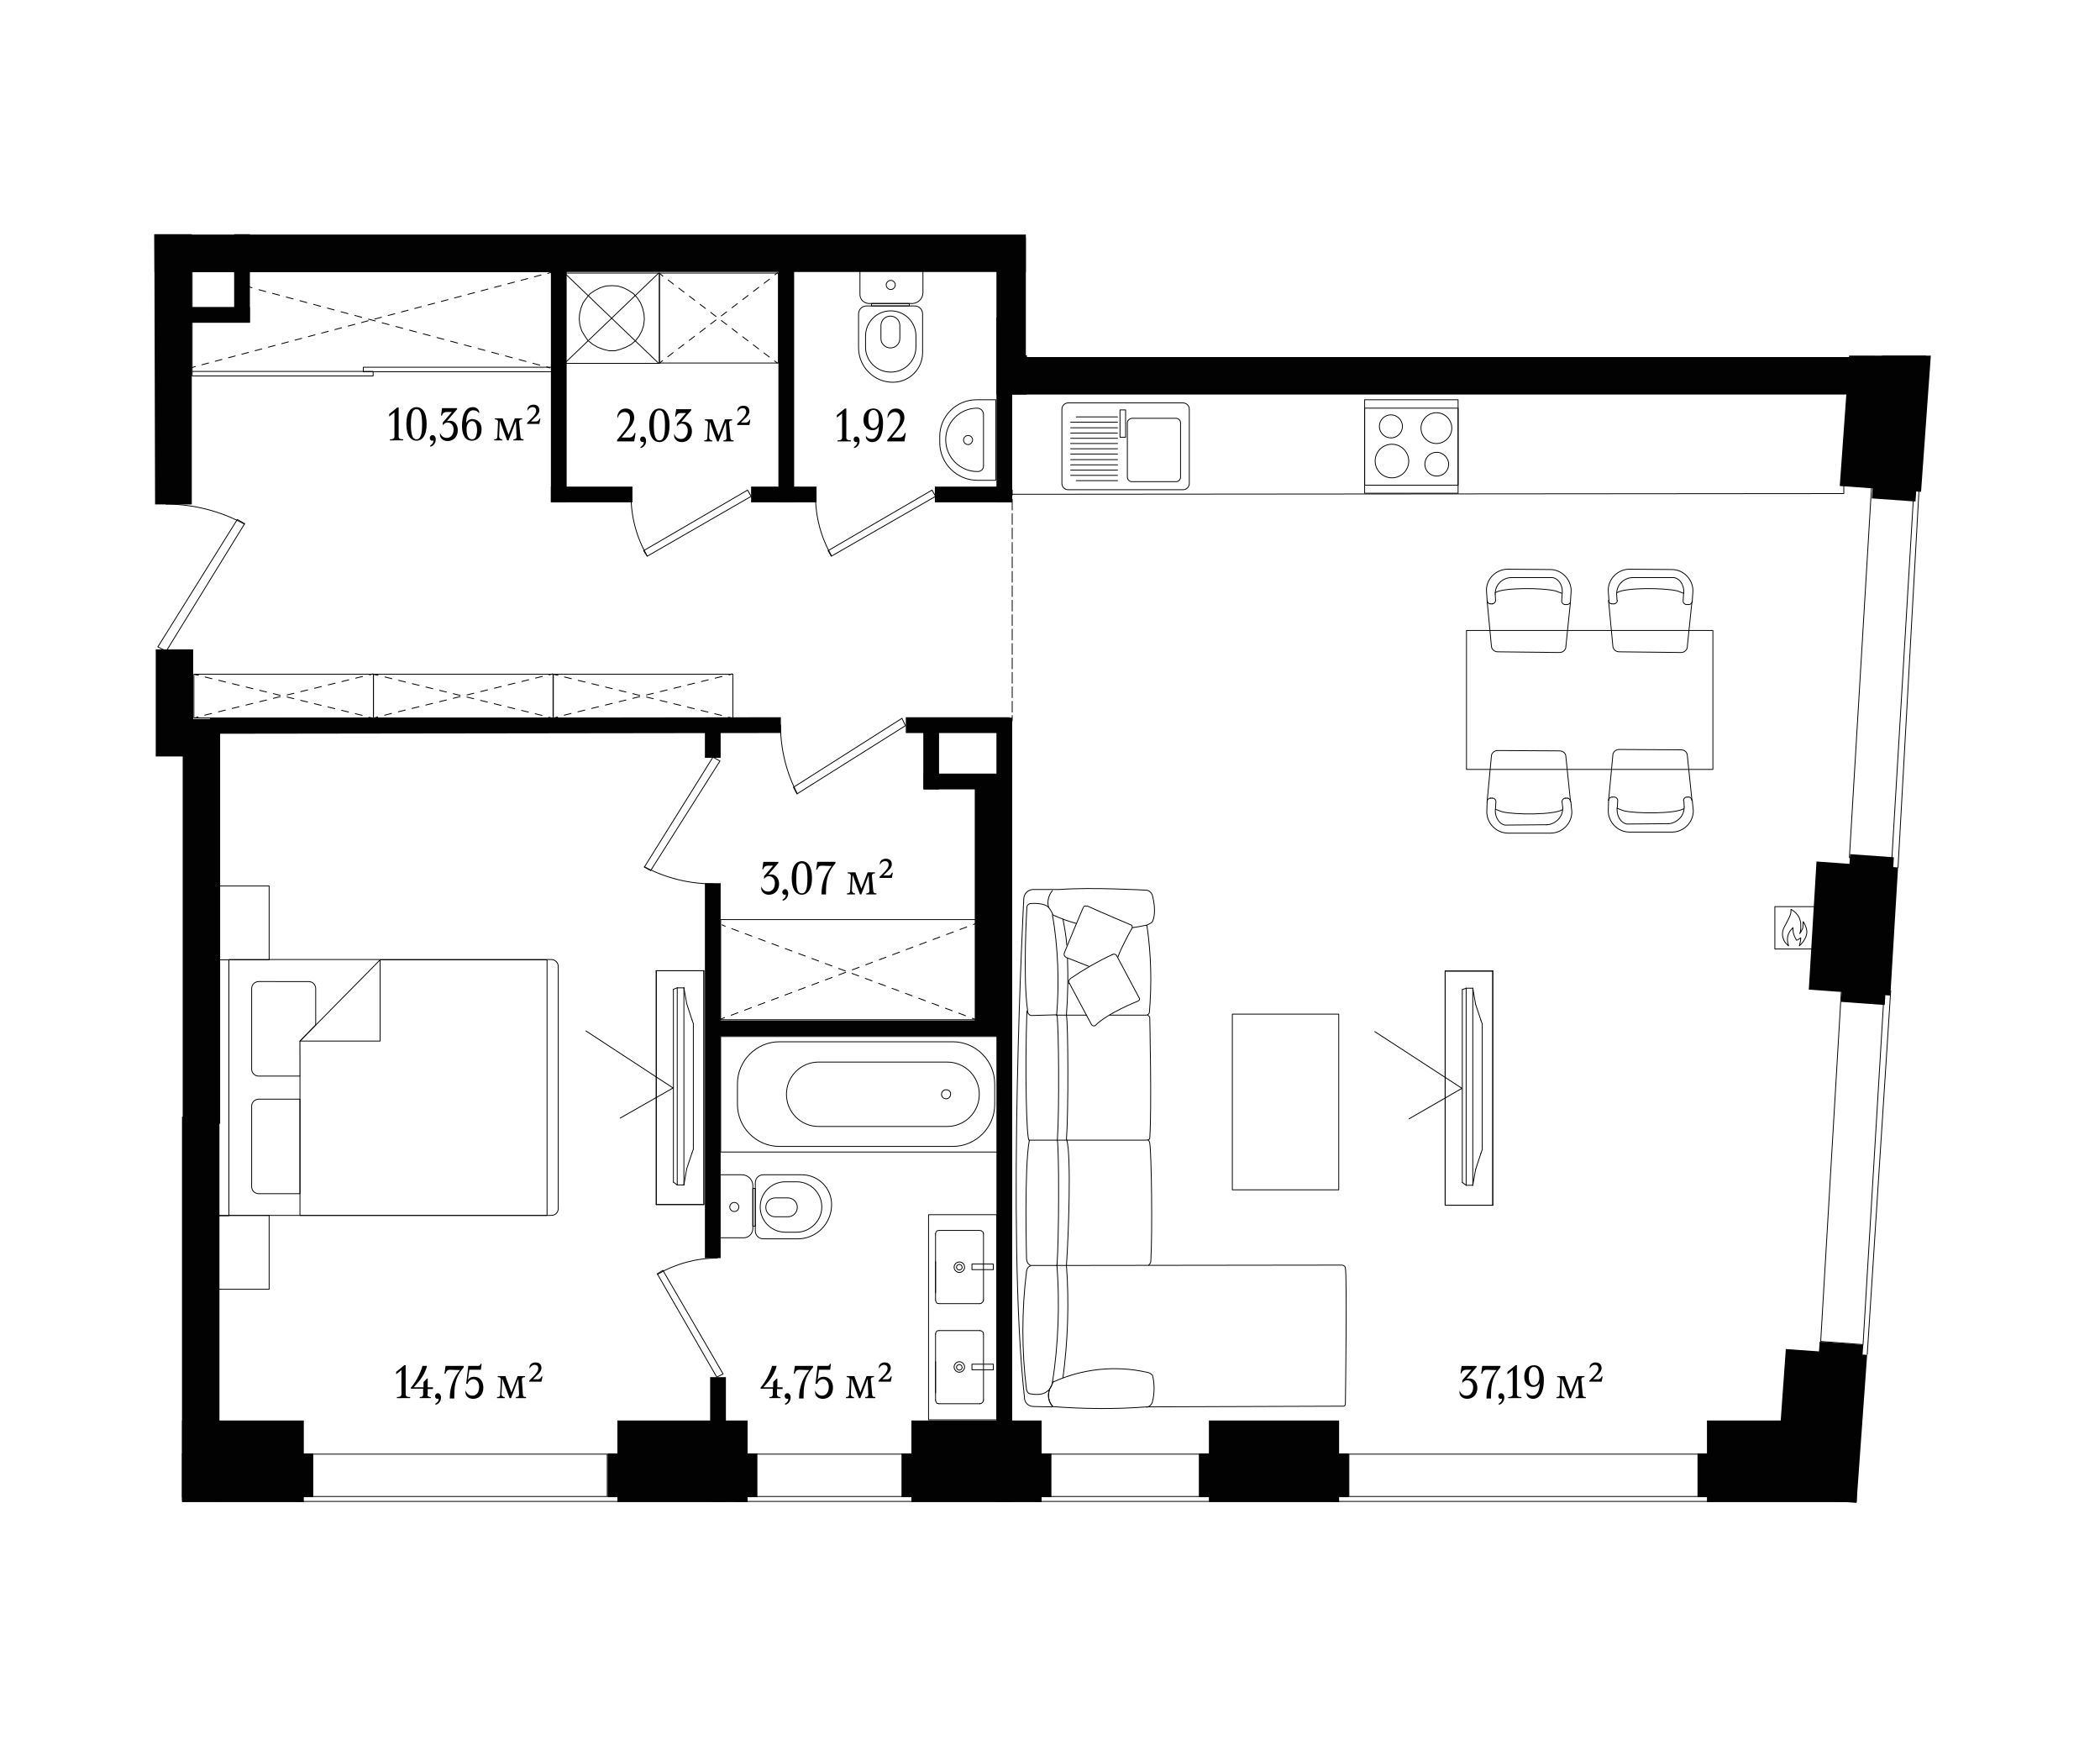 <?xml version="1.0" encoding="utf-8"?>
<!-- Generator: Adobe Illustrator 24.0.3, SVG Export Plug-In . SVG Version: 6.00 Build 0)  -->
<svg version="1.1" id="Layer_1" xmlns="http://www.w3.org/2000/svg" xmlns:xlink="http://www.w3.org/1999/xlink" x="0px" y="0px"
	 viewBox="0 0 600 500" style="enable-background:new 0 0 600 500;" xml:space="preserve">
<style type="text/css">
	.st0{clip-path:url(#SVGID_2_);}
	.st1{fill:#020203;}
	.st2{fill:none;stroke:#020203;stroke-width:0.24;stroke-linecap:round;stroke-linejoin:round;stroke-miterlimit:10;}
	.st3{fill:none;stroke:#020203;stroke-width:0.75;stroke-linecap:round;stroke-miterlimit:10;}
	.st4{fill:none;stroke:#020203;stroke-width:0.24;stroke-linecap:round;stroke-linejoin:round;}
	.st5{fill:none;stroke:#020203;stroke-width:0.24;stroke-linecap:round;stroke-linejoin:round;stroke-dasharray:3.093,1.031;}
	.st6{fill:none;stroke:#020203;stroke-width:0.25;stroke-linecap:round;stroke-miterlimit:10;}
	.st7{fill:none;stroke:#020203;stroke-width:0.25;stroke-linecap:round;stroke-miterlimit:10;stroke-dasharray:2.026,2.026;}
	.st8{fill:none;stroke:#020203;stroke-width:0.25;stroke-linecap:round;stroke-miterlimit:10;stroke-dasharray:1.965,1.965;}
	.st9{fill:none;stroke:#000000;stroke-width:0.24;stroke-linecap:round;stroke-linejoin:round;stroke-miterlimit:10;}
	.st10{fill:none;stroke:#020203;stroke-width:0.25;stroke-linecap:round;stroke-miterlimit:10;stroke-dasharray:2.035,2.035;}
	.st11{fill:none;stroke:#020203;stroke-width:0.25;stroke-linecap:round;stroke-miterlimit:10;stroke-dasharray:2.053,2.053;}
	.st12{fill:none;stroke:#020203;stroke-width:0.25;stroke-linecap:round;stroke-miterlimit:10;stroke-dasharray:2.018,2.018;}
	.st13{fill:none;stroke:#020203;stroke-width:0.25;stroke-linecap:round;stroke-miterlimit:10;stroke-dasharray:2.008,2.008;}
	.st14{fill:none;stroke:#020203;stroke-width:0.25;stroke-linecap:round;stroke-miterlimit:10;stroke-dasharray:1.923,1.923;}
	.st15{fill:none;stroke:#020203;stroke-width:0.25;stroke-linecap:round;stroke-miterlimit:10;stroke-dasharray:1.911,1.911;}
</style>
<g>
	<g>
		<defs>
			<polygon id="SVGID_1_" points="44.1,66.9 293.1,66.9 293.1,101.5 555.9,101.6 536.9,433.1 52,433.1 52,216.1 44.5,216.1 			"/>
		</defs>
		<clipPath id="SVGID_2_">
			<use xlink:href="#SVGID_1_"  style="overflow:visible;"/>
		</clipPath>
		<g class="st0">
			<g>
				<g>
					<rect x="44.1" y="46.9" class="st1" width="10.7" height="97.2"/>
					<rect x="44.1" y="67" class="st1" width="249" height="10.7"/>
					<rect x="157.4" y="68" class="st1" width="4.5" height="75.5"/>
					<rect x="222.4" y="68" class="st1" width="4.5" height="75.5"/>
					<rect x="157.4" y="139" class="st1" width="23.3" height="4.5"/>
					<rect x="214.6" y="139" class="st1" width="18.7" height="4.5"/>
					<rect x="267.1" y="139" class="st1" width="22.1" height="4.5"/>
					<rect x="286.2" y="102" class="st1" width="251.3" height="10.7"/>
					<rect x="284.7" y="67.9" class="st1" width="8.7" height="44.8"/>
					<rect x="284.7" y="90.7" class="st1" width="4.5" height="52.8"/>
					<rect x="66.9" y="39.3" class="st1" width="4.5" height="52.8"/>
					<rect x="44.1" y="87.7" class="st1" width="27.3" height="4.5"/>
					
						<rect x="60" y="205" transform="matrix(1 -1.334296e-03 1.334296e-03 1 -0.277 0.189)" class="st1" width="163.1" height="4.5"/>
					<rect x="44.5" y="185.5" class="st1" width="10.7" height="30.6"/>
					<rect x="278.5" y="221.6" class="st1" width="10.7" height="74.3"/>
					<rect x="201.4" y="252.3" class="st1" width="4.5" height="107.1"/>
					<rect x="201.4" y="205" class="st1" width="4.5" height="11.5"/>
					<rect x="263.9" y="221" class="st1" width="24.3" height="4.5"/>
					<rect x="258.8" y="204.9" class="st1" width="29.6" height="4.5"/>
					<rect x="263.8" y="206.5" class="st1" width="4.5" height="19"/>
					<rect x="284.7" y="205" class="st1" width="4.5" height="19"/>
					<rect x="203.1" y="291.5" class="st1" width="85.3" height="4.5"/>
					<rect x="284.7" y="291.5" class="st1" width="4.5" height="137.5"/>
					<rect x="52.2" y="205.4" class="st1" width="10.7" height="115.6"/>
					<rect x="8.8" y="405.8" class="st1" width="78" height="23.3"/>
					<rect x="6" y="415.2" class="st1" width="83.5" height="12.5"/>
					<rect x="176.4" y="405.8" class="st1" width="37.2" height="23.3"/>
					<rect x="173.6" y="415.2" class="st1" width="42.8" height="12.5"/>
					<rect x="202.9" y="393.4" class="st1" width="4.5" height="35.5"/>
					<g>
						<rect x="260.4" y="405.8" class="st1" width="37.2" height="23.3"/>
						<rect x="257.6" y="415.2" class="st1" width="42.8" height="12.5"/>
					</g>
					<g>
						<rect x="345.4" y="405.8" class="st1" width="37.2" height="23.3"/>
						<rect x="342.6" y="415.2" class="st1" width="42.8" height="12.5"/>
					</g>
					<g>
						<polygon class="st1" points="516.8,282.7 519,246.1 542.3,247.8 540.1,284.4 						"/>
						<polygon class="st1" points="526,286.2 528.6,244 541.1,244.9 538.5,287.1 						"/>
					</g>
					<g>
						
							<rect x="513.8" y="102.6" transform="matrix(7.150088e-02 -0.997 0.997 7.150088e-02 386.616 643.754)" class="st1" width="50.6" height="23.3"/>
						
							<rect x="515" y="108.4" transform="matrix(7.150088e-02 -0.997 0.997 7.150088e-02 389.922 648.08)" class="st1" width="56.2" height="12.5"/>
					</g>
					<rect x="487.7" y="405.8" class="st1" width="42.8" height="23.3"/>
					<rect x="485" y="415.2" class="st1" width="42.8" height="12.5"/>
					
						<rect x="499.3" y="395.4" transform="matrix(7.150070e-02 -0.997 0.997 7.150070e-02 77.293 897.183)" class="st1" width="42.4" height="23.3"/>
					
						<rect x="503.3" y="398.6" transform="matrix(7.150070e-02 -0.997 0.997 7.150070e-02 83.451 899.249)" class="st1" width="42.8" height="12.5"/>
					<rect x="48" y="319" class="st1" width="14.7" height="109.7"/>
					<g>
						<path class="st2" d="M515.2,263.3c0.1,0.1,0.1,0.2,0.2,0.3c0.4,0.7,0.7,1.4,0.8,2.1c0.1,0.6,0,1.2-0.2,1.8
							c-0.4,1-1,1.9-1.8,2.6c0,0,0,0-0.1,0.1c0.2-0.8,0.4-1.5,0.4-2.3c-0.4,0.3-0.8,0.6-1.2,0.7c-0.7-1.1-1.1-2.3-1-3.6
							c-0.1,0.1-0.2,0.2-0.3,0.3c-0.6,0.6-1,1.3-1.2,2.1c-0.2,0.9-0.1,1.8,0.2,2.7v0.1c-0.1-0.1-0.2-0.1-0.2-0.2
							c-0.6-0.5-1.1-1.1-1.3-1.9c-0.3-0.9-0.3-1.7,0-2.6c0.2-0.6,0.6-1.2,0.9-1.8c0.3-0.6,0.6-1.2,0.9-1.8c0.2-0.5,0.4-1,0.4-1.5
							c0-0.2,0-0.4,0-0.6h0.1c1,0.6,1.8,1.4,2.3,2.4c0.2,0.5,0.3,1,0.4,1.5c0,0.5,0,1,0,1.5s-0.1,1.1-0.3,1.5
							c0.2-0.2,0.7-1.1,0.9-1.6C515.1,264.6,515.2,264,515.2,263.3L515.2,263.3z"/>
					</g>
					<rect x="507.1" y="259" class="st2" width="12.3" height="12.1"/>
					<rect x="87.5" y="415.4" class="st2" width="86" height="12.1"/>
					<line class="st2" x1="176.4" y1="428.9" x2="85.2" y2="428.9"/>
					<rect x="213.1" y="415.4" class="st2" width="44.7" height="12.1"/>
					<line class="st2" x1="260.3" y1="428.9" x2="210.4" y2="428.9"/>
					<rect x="298.7" y="415.4" class="st2" width="44" height="12.1"/>
					<line class="st2" x1="345.4" y1="428.9" x2="295.9" y2="428.9"/>
					<rect x="385.4" y="415.4" class="st2" width="100.5" height="12.1"/>
					<line class="st2" x1="487.9" y1="428.9" x2="381.9" y2="428.9"/>
					<polygon class="st2" points="538.3,283.9 532.3,384.1 520.2,383.2 526.1,283 					"/>
					<line class="st2" x1="540.2" y1="283" x2="533.5" y2="386.9"/>
					<polygon class="st2" points="547.1,135.4 540.5,245.9 528.4,245 535,134.5 					"/>
					<line class="st2" x1="548.7" y1="132.6" x2="542.3" y2="247.8"/>
					<path class="st2" d="M43.8,427.8"/>
					<path class="st3" d="M57.1,427.7"/>
					<g>
						<polyline class="st2" points="257.7,205.2 226.7,224.9 227.7,226.8 258.7,207.3 257.7,205.2 						"/>
						<path class="st2" d="M227.8,226.7c-3.1-5.9-4.8-12.7-4.8-19.6"/>
					</g>
					<g>
						<polyline class="st2" points="266.3,140 236.6,157.3 237.5,158.9 267.3,141.8 266.3,140 						"/>
						<path class="st2" d="M237.6,158.8c-3-5.2-4.6-11.1-4.6-17.2"/>
					</g>
					<g>
						<polyline class="st2" points="213.6,140 183.9,157.3 184.9,158.9 214.6,141.8 213.6,140 						"/>
						<path class="st2" d="M184.9,158.8c-3-5.2-4.6-11.1-4.6-17.2"/>
					</g>
					<g>
						<polyline class="st2" points="45.1,184.8 67.8,148.4 69.9,149.6 47.5,186 45.1,184.8 						"/>
						<path class="st2" d="M69.8,149.7C63,146,55.2,144,47.4,144"/>
					</g>
					<g>
						<polyline class="st2" points="206.6,392.5 189.4,362.9 187.8,363.9 204.8,393.4 206.6,392.5 						"/>
						<path class="st2" d="M187.9,364c5.2-3,11.1-4.6,17-4.6"/>
					</g>
					<g>
						<polyline class="st2" points="205.7,217.4 185.9,248.7 184.1,247.7 203.7,216.3 205.7,217.4 						"/>
						<path class="st2" d="M184.1,247.6c6,3.2,12.8,4.9,19.7,4.9"/>
					</g>
					<g>
						<g>
							<line class="st4" x1="289.2" y1="140" x2="289.2" y2="141.5"/>
							<line class="st5" x1="289.2" y1="142.6" x2="289.2" y2="203.9"/>
							<line class="st4" x1="289.2" y1="204.4" x2="289.2" y2="205.9"/>
						</g>
					</g>
					<g>
						<line class="st2" x1="161.3" y1="78" x2="188.2" y2="103.8"/>
						<line class="st2" x1="161.3" y1="103.8" x2="188.2" y2="78"/>
						<polygon class="st2" points="174.8,81.6 173.1,81.7 171.5,82.2 170.1,82.9 168.6,83.9 167.6,85.1 166.6,86.5 166,88 
							165.6,89.7 165.5,91.2 165.7,92.9 166.2,94.5 167.1,96 168,97.3 169.4,98.4 170.8,99.2 172.4,99.8 174,100.2 175.7,100.2 
							177.2,99.8 178.8,99.2 180.3,98.4 181.6,97.3 182.6,96 183.4,94.5 183.9,92.9 184.1,91.2 184,89.7 183.6,88 183,86.5 
							182.1,85.1 181,83.9 179.5,82.9 178.1,82.2 176.5,81.7 						"/>
						<rect x="161.3" y="78" class="st2" width="27.1" height="25.8"/>
					</g>
					<g>
						<rect x="103.8" y="104.9" class="st2" width="53.9" height="1.3"/>
						<rect x="54.9" y="106.1" class="st2" width="51.7" height="1.3"/>
						<polyline class="st2" points="54.9,106 54.9,77.6 157.7,77.6 157.7,106 						"/>
						<g>
							<g>
								<line class="st6" x1="157.1" y1="105.1" x2="156.2" y2="104.8"/>
								<line class="st7" x1="154.2" y1="104.3" x2="73" y2="82.5"/>
								<line class="st6" x1="72" y1="82.2" x2="71.1" y2="81.9"/>
							</g>
						</g>
						<g>
							<g>
								<line class="st6" x1="54.9" y1="105" x2="55.8" y2="104.7"/>
								<line class="st8" x1="57.7" y1="104.2" x2="155.6" y2="78.3"/>
								<line class="st6" x1="156.5" y1="78.1" x2="157.5" y2="77.8"/>
							</g>
						</g>
					</g>
					<g>
						<line class="st2" x1="198.1" y1="293.5" x2="198.1" y2="327.1"/>
						<line class="st2" x1="193.5" y1="338.5" x2="195.4" y2="338.5"/>
						<line class="st2" x1="193.5" y1="282.2" x2="193.5" y2="338.5"/>
						<line class="st2" x1="195.4" y1="282.2" x2="193.5" y2="282.2"/>
						<line class="st2" x1="195.4" y1="338.5" x2="195.4" y2="282.2"/>
						<line class="st2" x1="192.4" y1="282.6" x2="193.5" y2="282.2"/>
						<line class="st2" x1="192.4" y1="337.7" x2="192.4" y2="282.6"/>
						<line class="st2" x1="193.5" y1="338.5" x2="192.4" y2="337.7"/>
						<line class="st2" x1="196.2" y1="333.9" x2="195.4" y2="338.5"/>
						<line class="st2" x1="197.7" y1="329.4" x2="196.2" y2="333.9"/>
						<line class="st2" x1="198.1" y1="328.3" x2="197.7" y2="329.4"/>
						<line class="st2" x1="198.1" y1="327.1" x2="198.1" y2="328.3"/>
						<line class="st2" x1="198.1" y1="292.4" x2="198.1" y2="293.5"/>
						<line class="st2" x1="197.7" y1="291.3" x2="198.1" y2="292.4"/>
						<line class="st2" x1="196.2" y1="286.7" x2="197.7" y2="291.3"/>
						<line class="st2" x1="195.4" y1="282.2" x2="196.2" y2="286.7"/>
						<line class="st2" x1="187.5" y1="277.3" x2="201.1" y2="277.3"/>
						<line class="st2" x1="187.5" y1="344.1" x2="187.5" y2="277.3"/>
						<line class="st2" x1="201.1" y1="344.1" x2="187.5" y2="344.1"/>
						<line class="st2" x1="201.1" y1="277.3" x2="201.1" y2="344.1"/>
						<line class="st2" x1="187.5" y1="277.3" x2="187.5" y2="344.1"/>
						<line class="st2" x1="201.1" y1="277.3" x2="187.5" y2="277.3"/>
						<line class="st2" x1="201.1" y1="344.1" x2="201.1" y2="277.3"/>
						<line class="st2" x1="187.5" y1="344.1" x2="201.1" y2="344.1"/>
						<line class="st9" x1="192.3" y1="310.8" x2="167.4" y2="294.5"/>
						<line class="st9" x1="177.2" y1="319.4" x2="192.3" y2="310.8"/>
					</g>
					<g>
						<path class="st2" d="M157.5,347.2H65.4v-73.1h92.1c1.1,0,2,0.9,2,2v69.1C159.5,346.4,158.6,347.2,157.5,347.2z"/>
						<rect x="62.1" y="347.2" class="st2" width="14.8" height="21.1"/>
						<rect x="62.1" y="253.1" class="st2" width="14.8" height="21.1"/>
						<path class="st2" d="M85.7,297.4l4.5-4.6v-10.4c0-1.1-0.9-2-2-2H73.9c-1.1,0-2,0.9-2,2v23c0,1.1,0.9,2,2,2h11.8
							C85.7,307.4,85.7,297.4,85.7,297.4z"/>
						<path class="st2" d="M85.7,314H73.9c-1.1,0-2,0.9-2,2v23c0,1.1,0.9,2,2,2h11.8L85.7,314z"/>
						<polygon class="st2" points="156.3,347.2 85.7,347.2 85.7,297.4 108.6,274.2 156.3,274.2 						"/>
						<polyline class="st2" points="108.6,274.2 108.6,297.4 85.7,297.4 						"/>
						<rect x="62.1" y="274.2" class="st2" width="3.3" height="73.1"/>
					</g>
					<g>
						<rect x="205.9" y="262.7" class="st2" width="73.1" height="28.6"/>
						<g>
							<g>
								<line class="st6" x1="206.3" y1="264.2" x2="207.2" y2="264.6"/>
								<line class="st10" x1="209.1" y1="265.3" x2="276.8" y2="290.5"/>
								<line class="st6" x1="277.8" y1="290.9" x2="278.7" y2="291.2"/>
							</g>
						</g>
						<g>
							<g>
								<line class="st6" x1="279" y1="263.7" x2="278.1" y2="264.1"/>
								<line class="st11" x1="276.2" y1="264.8" x2="207.9" y2="290.4"/>
								<line class="st6" x1="207" y1="290.7" x2="206" y2="291.1"/>
							</g>
						</g>
					</g>
					<g>
						<g>
							<g>
								<rect x="419" y="180.1" class="st2" width="70.4" height="39.7"/>
							</g>
							<g>
								<g>
									<path class="st2" d="M431.8,165c-1.2,0-2.4,0.5-3.3,1.4s-1.3,2.1-1.3,3.3"/>
									<path class="st2" d="M446.1,186.5"/>
									<path class="st2" d="M424.7,168.6"/>
									<path class="st2" d="M424.9,171.5c0,0.5,0.4,1,0.9,1"/>
									<path class="st2" d="M425.3,172.5"/>
									<line class="st2" x1="427.2" y1="169.7" x2="427.3" y2="171.5"/>
									<line class="st2" x1="426.4" y1="172.5" x2="425.8" y2="172.5"/>
									<path class="st2" d="M426.3,172.5c0.3,0,0.5-0.1,0.7-0.3s0.3-0.4,0.3-0.7"/>
									<path class="st2" d="M449,168.8"/>
									<path class="st2" d="M447.7,172.7c0.5,0,1-0.4,1-0.9"/>
									<path class="st2" d="M448.2,172.7"/>
									<path class="st2" d="M424.9,171.7l1.2,12.7l0,0c0,1,0.8,1.8,1.8,1.8l17.7,0.2c1,0,1.8-0.8,1.8-1.7v-0.1l1.3-12.6"/>
									<path class="st2" d="M446.5,169.9"/>
									<path class="st2" d="M448.7,171.8l0.2-3c0-3.3-2.7-6.1-6-6.1l-12.1-0.1c-3.3,0-6.1,2.7-6.1,6l0.2,3"/>
									<line class="st2" x1="447.2" y1="172.7" x2="447.8" y2="172.7"/>
									<path class="st2" d="M447.2,172.7c-0.3,0-0.5-0.1-0.7-0.3s-0.3-0.4-0.3-0.7l0.1-1.8c0.4-2-0.6-4.5-2.7-4.9l0,0h-12"/>
									<path class="st2" d="M446.3,169.5c-0.7-0.2-1.2-0.5-1.9-0.7c-3.6-0.9-14.9-1-17.2,0.5"/>
								</g>
								<g>
									<path class="st2" d="M466.5,165c-1.2,0-2.4,0.5-3.3,1.4s-1.3,2.1-1.3,3.3"/>
									<path class="st2" d="M480.8,186.5"/>
									<path class="st2" d="M459.5,168.6"/>
									<path class="st2" d="M459.6,171.5c0,0.5,0.4,1,0.9,1"/>
									<path class="st2" d="M460.1,172.5"/>
									<line class="st2" x1="461.9" y1="169.7" x2="462" y2="171.5"/>
									<line class="st2" x1="461.1" y1="172.5" x2="460.5" y2="172.5"/>
									<path class="st2" d="M461.1,172.5c0.3,0,0.5-0.1,0.7-0.3s0.3-0.4,0.3-0.7"/>
									<path class="st2" d="M483.7,168.8"/>
									<path class="st2" d="M482.5,172.7c0.5,0,1-0.4,1-0.9"/>
									<path class="st2" d="M483,172.7"/>
									<path class="st2" d="M459.6,171.7l1.2,12.7l0,0c0,1,0.8,1.8,1.8,1.8l17.7,0.2c1,0,1.8-0.8,1.8-1.7v-0.1l1.3-12.6"/>
									<path class="st2" d="M481.2,169.9"/>
									<path class="st2" d="M483.5,171.8l0.2-3c0-3.3-2.7-6.1-6-6.1l-12.1-0.1c-3.3,0-6.1,2.7-6.1,6l0.2,3"/>
									<line class="st2" x1="481.9" y1="172.7" x2="482.5" y2="172.7"/>
									<path class="st2" d="M481.9,172.7c-0.3,0-0.5-0.1-0.7-0.3s-0.3-0.4-0.3-0.7l0.1-1.8c0.4-2-0.6-4.5-2.7-4.9l0,0h-12"/>
									<path class="st2" d="M481.1,169.5c-0.7-0.2-1.2-0.5-1.9-0.7c-3.6-0.9-14.9-1-17.2,0.5"/>
								</g>
							</g>
							<g>
								<g>
									<path class="st2" d="M476.6,235.3c1.2,0,2.4-0.6,3.3-1.5s1.3-2.1,1.3-3.3"/>
									<path class="st2" d="M462.1,213.9"/>
									<path class="st2" d="M483.6,231.6"/>
									<path class="st2" d="M483.4,228.7c0-0.5-0.4-1-0.9-1"/>
									<path class="st2" d="M483,227.7"/>
									<line class="st2" x1="481.2" y1="230.5" x2="481.1" y2="228.7"/>
									<line class="st2" x1="482" y1="227.7" x2="482.5" y2="227.7"/>
									<path class="st2" d="M482,227.7c-0.3,0-0.5,0.1-0.7,0.3s-0.3,0.4-0.3,0.7"/>
									<path class="st2" d="M459.4,231.6"/>
									<path class="st2" d="M460.6,227.7c-0.5,0-1,0.4-1,0.9"/>
									<path class="st2" d="M460.1,227.7"/>
									<path class="st2" d="M483.4,228.5l-1.3-12.6l0,0c0-1-0.8-1.7-1.8-1.7l-17.7-0.1c-1,0-1.8,0.8-1.8,1.7v0.1l-1.2,12.7"/>
									<path class="st2" d="M461.9,230.5"/>
									<path class="st2" d="M459.6,228.6l-0.1,3c0,3.3,2.7,6.1,6.1,6.1h12.1c3.3,0,6.1-2.7,6.1-6.1l-0.3-3"/>
									<line class="st2" x1="461.1" y1="227.7" x2="460.6" y2="227.7"/>
									<path class="st2" d="M461.2,227.7c0.3,0,0.5,0.1,0.7,0.3s0.3,0.4,0.3,0.7l-0.1,1.8c-0.4,2,0.7,4.5,2.7,4.9l0,0l12-0.1"/>
									<path class="st2" d="M462,230.9c0.7,0.2,1.2,0.5,1.9,0.7c3.6,0.9,14.9,0.9,17.2-0.6"/>
								</g>
								<g>
									<path class="st2" d="M441.9,235.6c1.2,0,2.4-0.6,3.3-1.5s1.3-2.1,1.3-3.3"/>
									<path class="st2" d="M427.4,214.2"/>
									<path class="st2" d="M448.9,231.9"/>
									<path class="st2" d="M448.7,229c0-0.5-0.4-1-0.9-1"/>
									<path class="st2" d="M448.3,228"/>
									<line class="st2" x1="446.5" y1="230.8" x2="446.3" y2="229"/>
									<line class="st2" x1="447.2" y1="228" x2="447.8" y2="228"/>
									<path class="st2" d="M447.3,228c-0.3,0-0.5,0.1-0.7,0.3s-0.3,0.4-0.3,0.7"/>
									<path class="st2" d="M424.7,231.9"/>
									<path class="st2" d="M425.9,228c-0.5,0-1,0.4-1,0.9"/>
									<path class="st2" d="M425.4,228"/>
									<path class="st2" d="M448.7,228.8l-1.3-12.6l0,0c0-1-0.8-1.7-1.8-1.7l-17.7-0.1c-1,0-1.8,0.8-1.8,1.7v0.1l-1.2,12.7"/>
									<path class="st2" d="M427.2,230.8"/>
									<path class="st2" d="M424.9,228.9l-0.1,3c0,3.3,2.7,6.1,6.1,6.1H443c3.3,0,6.1-2.7,6.1-6.1l-0.3-3"/>
									<line class="st2" x1="426.4" y1="228" x2="425.8" y2="228"/>
									<path class="st2" d="M426.4,228c0.3,0,0.5,0.1,0.7,0.3s0.3,0.4,0.3,0.7l-0.1,1.8c-0.4,2,0.7,4.5,2.7,4.9l0,0l12-0.1"/>
									<path class="st2" d="M427.3,231.2c0.7,0.2,1.2,0.5,1.9,0.7c3.6,0.9,14.9,0.9,17.2-0.6"/>
								</g>
							</g>
						</g>
					</g>
					<g>
						<line class="st2" x1="423.5" y1="293.7" x2="423.5" y2="327.3"/>
						<line class="st2" x1="418.9" y1="338.6" x2="420.8" y2="338.6"/>
						<line class="st2" x1="418.9" y1="282.3" x2="418.9" y2="338.6"/>
						<line class="st2" x1="420.8" y1="282.3" x2="418.9" y2="282.3"/>
						<line class="st2" x1="420.8" y1="338.6" x2="420.8" y2="282.3"/>
						<line class="st2" x1="417.8" y1="282.7" x2="418.9" y2="282.3"/>
						<line class="st2" x1="417.8" y1="337.8" x2="417.8" y2="282.7"/>
						<line class="st2" x1="418.9" y1="338.6" x2="417.8" y2="337.8"/>
						<line class="st2" x1="421.6" y1="334.1" x2="420.8" y2="338.6"/>
						<line class="st2" x1="423.1" y1="329.5" x2="421.6" y2="334.1"/>
						<line class="st2" x1="423.5" y1="328.4" x2="423.1" y2="329.5"/>
						<line class="st2" x1="423.5" y1="327.3" x2="423.5" y2="328.4"/>
						<line class="st2" x1="423.5" y1="292.5" x2="423.5" y2="293.7"/>
						<line class="st2" x1="423.1" y1="291.4" x2="423.5" y2="292.5"/>
						<line class="st2" x1="421.6" y1="286.9" x2="423.1" y2="291.4"/>
						<line class="st2" x1="420.8" y1="282.3" x2="421.6" y2="286.9"/>
						<line class="st2" x1="412.9" y1="277.4" x2="426.5" y2="277.4"/>
						<line class="st2" x1="412.9" y1="344.3" x2="412.9" y2="277.4"/>
						<line class="st2" x1="426.5" y1="344.3" x2="412.9" y2="344.3"/>
						<line class="st2" x1="426.5" y1="277.4" x2="426.5" y2="344.3"/>
						<line class="st2" x1="412.9" y1="277.4" x2="412.9" y2="344.3"/>
						<line class="st2" x1="426.5" y1="277.4" x2="412.9" y2="277.4"/>
						<line class="st2" x1="426.5" y1="344.3" x2="426.5" y2="277.4"/>
						<line class="st2" x1="412.9" y1="344.3" x2="426.5" y2="344.3"/>
						<line class="st9" x1="417.7" y1="310.9" x2="392.8" y2="294.7"/>
						<line class="st9" x1="402.6" y1="319.6" x2="417.7" y2="310.9"/>
					</g>
					<g>
						<rect x="55.4" y="192.6" class="st2" width="51.3" height="12.5"/>
						<g>
							<g>
								<g>
									<line class="st6" x1="55.6" y1="205.1" x2="56.6" y2="204.8"/>
									<line class="st12" x1="58.5" y1="204.3" x2="104.6" y2="193"/>
									<line class="st6" x1="105.6" y1="192.8" x2="106.6" y2="192.5"/>
								</g>
							</g>
							<g>
								<g>
									<line class="st6" x1="55.7" y1="192.7" x2="56.7" y2="192.9"/>
									<line class="st13" x1="58.6" y1="193.4" x2="104.5" y2="204.6"/>
									<line class="st6" x1="105.4" y1="204.9" x2="106.4" y2="205.1"/>
								</g>
							</g>
						</g>
					</g>
					<g>
						<rect x="106.7" y="192.6" class="st2" width="51.3" height="12.5"/>
						<g>
							<g>
								<g>
									<line class="st6" x1="106.9" y1="205.1" x2="107.9" y2="204.8"/>
									<line class="st12" x1="109.9" y1="204.3" x2="155.9" y2="193"/>
									<line class="st6" x1="156.9" y1="192.8" x2="157.9" y2="192.5"/>
								</g>
							</g>
							<g>
								<g>
									<line class="st6" x1="107" y1="192.7" x2="108" y2="192.9"/>
									<line class="st13" x1="110" y1="193.4" x2="155.8" y2="204.6"/>
									<line class="st6" x1="156.8" y1="204.9" x2="157.7" y2="205.1"/>
								</g>
							</g>
						</g>
					</g>
					<g>
						<rect x="158.1" y="192.6" class="st2" width="51.3" height="12.5"/>
						<g>
							<g>
								<g>
									<line class="st6" x1="158.3" y1="205.1" x2="159.3" y2="204.8"/>
									<line class="st12" x1="161.2" y1="204.3" x2="207.3" y2="193"/>
									<line class="st6" x1="208.3" y1="192.8" x2="209.2" y2="192.5"/>
								</g>
							</g>
							<g>
								<g>
									<line class="st6" x1="158.4" y1="192.7" x2="159.4" y2="192.9"/>
									<line class="st13" x1="161.3" y1="193.4" x2="207.1" y2="204.6"/>
									<line class="st6" x1="208.1" y1="204.9" x2="209.1" y2="205.1"/>
								</g>
							</g>
						</g>
					</g>
					<g>
						<rect x="188.4" y="78" class="st2" width="34" height="25.7"/>
						<g>
							<g>
								<g>
									<line class="st6" x1="188.5" y1="103.7" x2="189.3" y2="103"/>
									<line class="st14" x1="190.8" y1="101.9" x2="220.7" y2="79.1"/>
									<line class="st6" x1="221.4" y1="78.5" x2="222.2" y2="77.9"/>
								</g>
							</g>
							<g>
								<g>
									<line class="st6" x1="188.6" y1="78.2" x2="189.4" y2="78.9"/>
									<line class="st15" x1="190.9" y1="80" x2="220.6" y2="102.6"/>
									<line class="st6" x1="221.3" y1="103.1" x2="222.1" y2="103.7"/>
								</g>
							</g>
						</g>
					</g>
					<g>
						<path class="st2" d="M353.2,375.8"/>
						<line class="st2" x1="301.8" y1="290" x2="310.5" y2="290"/>
						<path class="st2" d="M301.8,325.7"/>
						<path class="st2" d="M307.5,263.8c-2.2-0.6-4.4-1.4-6.6-2.4"/>
						<path class="st2" d="M301.8,325.7"/>
						<path class="st2" d="M294.5,325.7"/>
						<path class="st2" d="M302.2,325.1"/>
						<path class="st2" d="M299.6,397.1c-1.3,1.4-3.3,1.4-5,1.1c-0.6,0-1.1-0.4-1.2-1"/>
						<path class="st2" d="M300.8,394.8c-0.2,0.8-0.6,1.6-1.1,2.3"/>
						<path class="st2" d="M300.7,401.7c-1.1-1.3-1.4-3-0.9-4.6"/>
						<path class="st2" d="M304.7,361.5c0.8,10.4,0.4,21.7-1,32.1"/>
						<path class="st2" d="M293.3,397.1c-1.4-11.3-1.4-22.7,0-34l0,0c0.1-0.7,0.5-1.3,1.2-1.5"/>
						<path class="st2" d="M302,361.5c0.8,10.8,0.4,22.7-1.3,33.4"/>
						<path class="st2" d="M299.6,259.2c-0.5-1.6,0-3.5,1.1-4.8"/>
						<path class="st2" d="M304.7,290c0.5,2.9,0.6,27.2,0,35.6"/>
						<path class="st2" d="M303.9,290.2"/>
						<path class="st2" d="M304.9,289.4"/>
						<path class="st2" d="M302,290c0.5,2.9,0.7,27.2,0.1,35.7"/>
						<path class="st2" d="M301.2,290.2"/>
						<path class="st2" d="M302.2,289.4"/>
						<path class="st2" d="M305,273.7c0.2,5.2,0.1,11-0.3,16.2"/>
						<path class="st2" d="M300.7,261.3c1.6,9.2,2,19.3,1.2,28.7"/>
						<path class="st2" d="M300.8,261.3c-0.2-0.8-1.2-2.1-1.2-2.1c-1.3-1.4-5-1.1-5-1.1c-0.6,0-1.1,0.4-1.2,1c0,0-1.2,19.8,0.2,29.6
							v-0.1c-0.1,0.7,0.3,1.3,1,1.5l0,0l7.3-0.2"/>
						<path class="st2" d="M327.4,264.4c0.6-0.3,1.7-0.7,1.9-1.2c0.9-1.9,0.6-5.1-0.1-7.6l0,0c-0.3-0.7-0.9-1.2-1.6-1.3
							c0,0-15.8-0.9-24.8-0.2h-7.5l0,0c-0.8,0-1.5,0.3-2,0.8s-0.8,1.2-0.8,2c0,0-5,95,0.2,142.3c0,1.5,1.1,2.6,2.7,2.6l5.2,0.1"/>
						<path class="st2" d="M310.6,258.8c4.2,1.9,12.7,5.5,12.7,5.5c0.2,0.2,0.3,0.6,0.1,0.9c0,0-3,5.3-4,8.2"/>
						<path class="st2" d="M311.2,276.1l-6.6-2.6c-0.5-0.3-0.7-0.8-0.5-1.3c0,0,5.4-13.2,5.6-13.3c0.3-0.1,0.5-0.1,0.8,0"/>
						<path class="st2" d="M305.4,281c-0.2-0.5,0-1.1,0.4-1.4"/>
						<path class="st2" d="M317.7,272.8c0.2-0.2,0.5-0.3,0.8-0.2c0.3,0.1,0.5,0.2,0.6,0.5l0,0c2.2,4.1,6.5,12.2,6.5,12.2
							c0,0.3-0.2,0.6-0.5,0.7c0,0-8.7,3.4-12.2,7c-0.4,0.2-0.9,0-1.1-0.4l-6.3-11.8"/>
						<path class="st2" d="M305.9,279.5c3.8-2.6,7.8-4.9,11.9-6.8"/>
						<path class="st2" d="M317.1,290h9.1h1.2c0.5,0,0.9-0.3,1-0.8l0,0c0.7-8.4,0.5-16.5-0.7-24.8"/>
						<path class="st2" d="M327.5,264.3c-1.3,0.3-2.6,0.5-3.9,0.7"/>
						<path class="st2" d="M303.7,262.6c0.5,2.5,0.9,4.8,1.1,7.4"/>
						<path class="st2" d="M310.5,325.7"/>
						<path class="st2" d="M301.8,325.7"/>
						<path class="st2" d="M304.8,325.6c1.3,4.6,0.5,27.4-0.1,35.9"/>
						<path class="st2" d="M302.1,325.7c0.5,2.9,0.5,27.3-0.1,35.8"/>
						<path class="st2" d="M294.1,325.7c-1.5,7.7-0.8,34-0.8,34l0,0c0.1,0.8,0.4,1.4,1.1,1.8h0.2h7.3"/>
						<path class="st2" d="M328,325.7c0.3,0.1,0.5,0.6,0.5,0.9l0,0c0.5,2.9,0.8,25.3,0.3,33.8l0,0c0,0.3-0.4,0.9-0.6,1"/>
						<path class="st2" d="M327.9,290c0.2,0.1,0.7,0.5,0.6,0.8c0,0,0.6,25.9,0,34.4V325c0,0.3-0.1,0.5-0.4,0.6
							c-0.2,0.1-1.1,0.1-1.1,0.1h-33c-0.7-0.4-1.2-19.5-0.6-36.9"/>
						<path class="st2" d="M327.6,401.9c-9,0.7-18,0.6-27.1-0.1"/>
						<path class="st2" d="M300.8,394.8c-0.2,0.8-0.6,1.6-1.1,2.3"/>
						<path class="st2" d="M300.7,401.7c-1.1-1.3-1.4-3-0.9-4.6"/>
						<path class="st2" d="M300.9,394.8c8.3-3.8,17.8-4.8,26.7-2.8l0,0c0.8,0.1,1.2,0.4,1.7,0.9l0,0c0.6,2.5,0.6,5.3-0.1,7.8l0,0
							c-0.3,0.7-0.9,1.2-1.6,1.3"/>
						<path class="st2" d="M301.8,361.5l81.5-0.1c0,0,0.5,0,0.7,0.2c0.2,0.1,0.4,0.4,0.4,0.6c0.5,2.9,0,38.7,0,38.7
							c0,0.3-0.1,0.7-0.4,0.8h-0.3l-55.9,0.2"/>
					</g>
					<rect x="352.1" y="289.7" class="st2" width="30.4" height="50.2"/>
					<g>
						<path class="st2" d="M255.1,109.2L255.1,109.2c4.7,0,8.5-3.8,8.5-8.5v-11c0-1.3-1-2.3-2.3-2.3h-13.7c-1.3,0-2.3,1-2.3,2.3v9.6
							C245.3,104.8,249.7,109.2,255.1,109.2z"/>
						<path class="st2" d="M254.5,106.3L254.5,106.3c4,0,7.2-3.2,7.2-7.2V96c0-4-3.2-7.2-7.2-7.2c-4,0-7.2,3.2-7.2,7.2v3.2
							C247.3,103.1,250.5,106.3,254.5,106.3z"/>
						<path class="st2" d="M254.4,99.4L254.4,99.4c1.5,0,2.7-1.2,2.7-2.7V93c0-1.5-1.2-2.7-2.7-2.7s-2.7,1.2-2.7,2.7v3.6
							C251.6,98.1,252.9,99.4,254.4,99.4z"/>
						<path class="st2" d="M248.4,86.7h12.2c1.7,0,3.1-1.4,3.1-3.1v-6.5h-18v6.8C245.6,85.5,246.8,86.7,248.4,86.7z"/>
						<rect x="249" y="86.7" class="st2" width="10.8" height="0.7"/>
						<path class="st2" d="M253.2,81.4c0,0.7,0.6,1.3,1.3,1.3s1.3-0.6,1.3-1.3c0-0.7-0.6-1.3-1.3-1.3S253.2,80.7,253.2,81.4z"/>
					</g>
					<g>
						<path class="st2" d="M268.5,126.4v-1.7c0-5.8,4.7-10.5,10.5-10.5h5.5v23h-5.3C273.4,137.2,268.5,132.4,268.5,126.4z"/>
						<path class="st2" d="M270.2,125.6L270.2,125.6c0-4.9,4-9,9-9c1,0,1.8,0.8,1.8,1.8v14.7c0,0.9-0.7,1.6-1.6,1.6
							C274.3,134.8,270.2,130.6,270.2,125.6z"/>
						<path class="st2" d="M276.6,127c-0.7,0-1.3-0.6-1.3-1.3c0-0.7,0.6-1.3,1.3-1.3c0.7,0,1.3,0.6,1.3,1.3
							C277.8,126.4,277.3,127,276.6,127z"/>
					</g>
					<g>
						<rect x="265.3" y="347" class="st2" width="19.5" height="58.6"/>
						<g>
							<g>
								<g>
									<line class="st2" x1="281" y1="400" x2="281" y2="381.1"/>
									<polyline class="st2" points="281,381.1 280.9,380.6 280.4,380.2 280,380.1 									"/>
									<line class="st2" x1="280" y1="380.1" x2="268.3" y2="380.1"/>
									<polyline class="st2" points="268.3,380.1 267.7,380.2 267.4,380.6 267.3,381.1 									"/>
									<line class="st2" x1="267.3" y1="381.1" x2="267.3" y2="397.9"/>
									<line class="st2" x1="267.3" y1="389" x2="267.3" y2="400"/>
									<polyline class="st2" points="267.3,400 267.4,400.4 267.7,400.9 268.3,401 									"/>
									<line class="st2" x1="268.3" y1="401" x2="280" y2="401"/>
									<polyline class="st2" points="280,401 280.4,400.9 280.9,400.4 281,400 									"/>
								</g>
								<path class="st2" d="M274.1,389.8c-0.4,0-0.8,0.3-0.8,0.8c0,0.4,0.3,0.8,0.8,0.8c0.4,0,0.8-0.3,0.8-0.8
									C274.8,390.1,274.5,389.8,274.1,389.8z"/>
								<path class="st2" d="M274.1,389c-0.8,0-1.5,0.7-1.5,1.5s0.7,1.5,1.5,1.5s1.5-0.7,1.5-1.5S274.9,389,274.1,389z"/>
							</g>
							<rect x="277.7" y="389.7" class="st2" width="6.1" height="1.6"/>
						</g>
						<g>
							<g>
								<g>
									<line class="st2" x1="281" y1="371.4" x2="281" y2="352.5"/>
									<polyline class="st2" points="281,352.5 280.9,352 280.4,351.6 280,351.5 									"/>
									<line class="st2" x1="280" y1="351.5" x2="268.3" y2="351.5"/>
									<polyline class="st2" points="268.3,351.5 267.7,351.6 267.4,352 267.3,352.5 									"/>
									<line class="st2" x1="267.3" y1="352.5" x2="267.3" y2="369.3"/>
									<line class="st2" x1="267.3" y1="360.4" x2="267.3" y2="371.4"/>
									<polyline class="st2" points="267.3,371.4 267.4,371.8 267.7,372.3 268.3,372.4 									"/>
									<line class="st2" x1="268.3" y1="372.4" x2="280" y2="372.4"/>
									<polyline class="st2" points="280,372.4 280.4,372.3 280.9,371.8 281,371.4 									"/>
								</g>
								<path class="st2" d="M274.1,361.2c-0.4,0-0.8,0.3-0.8,0.8c0,0.4,0.3,0.8,0.8,0.8c0.4,0,0.8-0.3,0.8-0.8
									C274.8,361.5,274.5,361.2,274.1,361.2z"/>
								<path class="st2" d="M274.1,360.5c-0.8,0-1.5,0.7-1.5,1.5s0.7,1.5,1.5,1.5s1.5-0.7,1.5-1.5
									C275.6,361.1,274.9,360.5,274.1,360.5z"/>
							</g>
							<rect x="277.7" y="361.1" class="st2" width="6.1" height="1.6"/>
						</g>
					</g>
					<g>
						<rect x="205.9" y="296.1" class="st2" width="79.3" height="33"/>
						<path class="st2" d="M210.7,309.6v5.9c0,6.6,5.4,12,12,12h49.5c6.6,0,12-5.4,12-12v-5.9c0-6.6-5.4-12-12-12h-49.5
							C216.1,297.6,210.7,303,210.7,309.6z"/>
						<path class="st2" d="M224.7,312.6L224.7,312.6c0,5.1,4.1,9.2,9.2,9.2h36.7c5.1,0,9.2-4.1,9.2-9.2s-4.1-9.2-9.2-9.2h-36.7
							C228.8,303.4,224.7,307.5,224.7,312.6z"/>
						<path class="st2" d="M270.3,311.3c-0.7,0-1.3,0.6-1.3,1.3c0,0.7,0.6,1.3,1.3,1.3c0.7,0,1.3-0.6,1.3-1.3
							C271.7,311.9,271.1,311.3,270.3,311.3z"/>
					</g>
					<g>
						<path class="st2" d="M237.6,344.1L237.6,344.1c0-4.7-3.8-8.5-8.5-8.5h-11c-1.3,0-2.3,1-2.3,2.3v13.7c0,1.3,1,2.3,2.3,2.3h9.6
							C233.2,354,237.6,349.6,237.6,344.1z"/>
						<path class="st2" d="M234.8,344.8L234.8,344.8c0-4-3.2-7.2-7.2-7.2h-3.2c-4,0-7.2,3.2-7.2,7.2s3.2,7.2,7.2,7.2h3.2
							C231.5,352,234.8,348.7,234.8,344.8z"/>
						<path class="st2" d="M227.8,344.9L227.8,344.9c0-1.5-1.2-2.7-2.7-2.7h-3.6c-1.5,0-2.7,1.2-2.7,2.7s1.2,2.7,2.7,2.7h3.6
							C226.6,347.6,227.8,346.4,227.8,344.9z"/>
						<path class="st2" d="M215.1,350.9v-12.2c0-1.7-1.4-3.1-3.1-3.1h-6.5v18h6.8C213.9,353.7,215.1,352.4,215.1,350.9z"/>
						<rect x="215.1" y="339.5" class="st2" width="0.7" height="10.8"/>
						<path class="st2" d="M209.8,346.1c0.7,0,1.3-0.6,1.3-1.3c0-0.7-0.6-1.3-1.3-1.3s-1.3,0.6-1.3,1.3S209.1,346.1,209.8,346.1z"/>
					</g>
					<g>
						<polyline class="st2" points="289.1,141.2 526.8,141 526.8,137.7 						"/>
						<g>
							<path class="st2" d="M322.1,120.8v15.5c0,0.7,0.6,1.3,1.3,1.3H336c0.7,0,1.3-0.6,1.3-1.3v-15.5c0-0.7-0.6-1.3-1.3-1.3h-12.6
								C322.7,119.6,322.1,120.1,322.1,120.8z"/>
							<rect x="320" y="117.1" class="st2" width="1.6" height="7.8"/>
							<line class="st2" x1="319.3" y1="137.3" x2="307.5" y2="137.3"/>
							<line class="st2" x1="319.3" y1="135.8" x2="305.9" y2="135.8"/>
							<line class="st2" x1="319.3" y1="134.3" x2="305.9" y2="134.3"/>
							<line class="st2" x1="319.3" y1="132.8" x2="305.9" y2="132.8"/>
							<line class="st2" x1="319.3" y1="131.3" x2="305.9" y2="131.3"/>
							<line class="st2" x1="319.3" y1="129.7" x2="305.9" y2="129.7"/>
							<line class="st2" x1="319.3" y1="128.2" x2="305.9" y2="128.2"/>
							<line class="st2" x1="319.3" y1="126.7" x2="305.9" y2="126.7"/>
							<line class="st2" x1="319.3" y1="125.2" x2="305.9" y2="125.2"/>
							<line class="st2" x1="319.3" y1="123.7" x2="305.9" y2="123.7"/>
							<line class="st2" x1="319.3" y1="122.2" x2="305.9" y2="122.2"/>
							<line class="st2" x1="319.3" y1="120.6" x2="305.9" y2="120.6"/>
							<line class="st2" x1="319.3" y1="119.1" x2="307.5" y2="119.1"/>
							<path class="st2" d="M303.4,116.9v21.2c0,1,0.8,1.8,1.8,1.8H338c1,0,1.8-0.8,1.8-1.8v-21.2c0-1-0.8-1.8-1.8-1.8h-32.8
								C304.2,115.1,303.4,115.9,303.4,116.9z"/>
						</g>
						<g>
							<rect x="389.9" y="114.2" class="st2" width="26.7" height="26.7"/>
							<rect x="389.9" y="116.6" class="st2" width="26.7" height="22"/>
							<path class="st2" d="M410.5,129.2c-1.9,0-3.4,1.5-3.4,3.4s1.5,3.4,3.4,3.4s3.4-1.5,3.4-3.4
								C413.9,130.8,412.3,129.2,410.5,129.2z"/>
							<path class="st2" d="M410.4,117.9c-2.4,0-4.4,2-4.4,4.4s2,4.4,4.4,4.4s4.4-2,4.4-4.4S412.8,117.9,410.4,117.9z"/>
							<path class="st2" d="M397.7,126.9c-2.6,0-4.8,2.1-4.8,4.8c0,2.6,2.1,4.8,4.8,4.8c2.6,0,4.8-2.1,4.8-4.8
								C402.5,129.1,400.3,126.9,397.7,126.9z"/>
							<path class="st2" d="M397.4,118.5c-1.8,0-3.3,1.5-3.3,3.3s1.5,3.3,3.3,3.3s3.3-1.5,3.3-3.3
								C400.7,120,399.2,118.5,397.4,118.5z"/>
						</g>
					</g>
					<g>
						<path class="st1" d="M113.4,399.4v-0.3c1,0,1.3-0.3,1.3-0.8v-6.9l-1.5,1.2v-0.7l2.3-1.9h0.4v8.3c0,0.5,0.3,0.8,1.3,0.8v0.3
							H113.4z"/>
						<path class="st1" d="M122.1,398.3c0,0.5,0.3,0.8,1,0.8v0.3h-3.2v-0.3c0.8,0,1-0.3,1-0.8v-1.6h-3.5v-0.3
							c1.2-1.4,2.6-3.7,3.3-6.2h1.3c-0.7,3-3,5.2-3.8,6.1h2.8v-1.5l1-1h0.2v2.5h1.5v0.5h-1.5v1.5H122.1z"/>
						<path class="st1" d="M125.1,398c0.5,0,0.9,0.5,0.9,1.2c0,1.3-0.9,2-1.6,2.1V401c0.6-0.4,1-0.8,0.9-1.5
							c-0.1,0.1-0.2,0.1-0.3,0.1c-0.4,0-0.7-0.3-0.7-0.8C124.4,398.3,124.7,398,125.1,398z"/>
						<path class="st1" d="M128.6,391.3c-0.9,0-1.1,0.5-1.3,1.1H127l0.3-2.2h5.2v0.4c-2.7,3.1-2.7,5.8-2.7,8.9h-1.3
							c0-3.7,1.4-6.3,2.9-8.1L128.6,391.3L128.6,391.3z"/>
						<path class="st1" d="M138.1,396.4c0,2-1.2,3.2-2.9,3.2c-1.4,0-2.1-0.8-2.2-1.7v-0.7c0.4,1,1.1,1.5,2,1.5
							c1.2,0,1.9-1.1,1.9-2.5s-0.8-2.2-1.7-2.2c-0.8,0-1.4,0.6-1.6,1.3h-0.4l0.6-5.1h2.7c0.6,0,0.7-0.2,0.8-0.6h0.3l-0.2,1.7h-3.3
							l-0.4,2.9c0.3-0.5,0.8-0.9,1.8-0.9C137,393.3,138.1,394.5,138.1,396.4z"/>
						<path class="st1" d="M149.4,398.4c0,0.4,0.2,0.7,0.9,0.7v0.3h-2.9v-0.3c0.7,0,0.9-0.3,0.9-0.7l-0.2-4.5l-2.1,5.5h-0.4
							l-2.1-5.6l-0.2,4.5c0,0.4,0.3,0.8,0.9,0.8v0.3H142v-0.3c0.7,0,0.9-0.3,0.9-0.7l0.2-4.3c0-0.4-0.2-0.7-0.9-0.7v-0.3h2.2
							l1.7,4.7l1.8-4.7h2.1v0.3c-0.7,0-0.9,0.3-0.9,0.7L149.4,398.4z"/>
						<path class="st1" d="M151.3,390.4c0.1-0.6,0.7-1.2,1.7-1.2c1.1,0,1.7,0.6,1.7,1.6c0,0.8-0.6,1.5-1.4,2.2l-1,1h1.4
							c0.6,0,0.9-0.4,1-0.8h0.3l-0.3,1.5h-3.5v-0.3l1.3-1.3c0.8-0.8,1.3-1.5,1.3-2.2c0-0.5-0.3-1-1-1c-0.8,0-1.3,0.6-1.5,1.1V390.4z
							"/>
					</g>
					<g>
						<path class="st1" d="M222.6,252.5c0,1.8-1.2,3.1-2.9,3.1c-1.3,0-2.1-0.8-2.2-1.7v-0.7c0.4,1,1,1.5,2,1.5
							c1.2,0,1.9-1.1,1.9-2.4c0-1.3-0.8-2-1.7-2c-0.7,0-1.1,0.4-1.4,0.8v-0.8l2.6-3h-1.5c-0.7,0-1.2,0.4-1.3,1h-0.3l0.3-2.1h4.3v0.3
							l-3,3.5c0.2-0.2,0.5-0.2,0.9-0.2C221.5,249.7,222.6,250.9,222.6,252.5z"/>
						<path class="st1" d="M224.3,254c0.5,0,0.9,0.5,0.9,1.2c0,1.3-0.9,2-1.6,2.1V257c0.6-0.4,1-0.8,0.9-1.5
							c-0.1,0.1-0.2,0.1-0.3,0.1c-0.4,0-0.7-0.3-0.7-0.8C223.6,254.4,223.9,254,224.3,254z"/>
						<path class="st1" d="M229.1,255.6c-1.5,0-2.9-1.3-2.9-4.8s1.4-4.8,2.9-4.8s2.9,1.3,2.9,4.8S230.5,255.6,229.1,255.6z
							 M229.1,255.2c1.1,0,1.6-1.2,1.6-4.3s-0.5-4.3-1.6-4.3s-1.6,1.2-1.6,4.3S227.9,255.2,229.1,255.2z"/>
						<path class="st1" d="M234.8,247.3c-0.9,0-1.1,0.5-1.3,1.1h-0.3l0.3-2.2h5.2v0.4c-2.7,3.1-2.7,5.8-2.7,8.9h-1.3
							c0-3.7,1.4-6.3,2.9-8.1L234.8,247.3L234.8,247.3z"/>
						<path class="st1" d="M249.5,254.5c0,0.4,0.2,0.7,0.9,0.7v0.3h-2.9v-0.3c0.7,0,0.9-0.3,0.9-0.7l-0.2-4.5l-2.1,5.5h-0.4
							l-2.1-5.6l-0.2,4.5c0,0.4,0.3,0.8,0.9,0.8v0.3H242v-0.3c0.7,0,0.9-0.3,0.9-0.7l0.2-4.3c0-0.4-0.2-0.7-0.9-0.7v-0.3h2.2
							l1.7,4.7l1.8-4.7h2.1v0.3c-0.7,0-0.9,0.3-0.9,0.7L249.5,254.5z"/>
						<path class="st1" d="M251.4,246.5c0.1-0.6,0.7-1.2,1.7-1.2c1.1,0,1.7,0.6,1.7,1.6c0,0.8-0.6,1.5-1.4,2.2l-1,1h1.4
							c0.6,0,0.9-0.4,1-0.8h0.3l-0.3,1.5h-3.5v-0.3l1.3-1.3c0.8-0.8,1.3-1.5,1.3-2.2c0-0.5-0.3-1-1-1c-0.8,0-1.3,0.6-1.5,1.1V246.5z
							"/>
					</g>
					<g>
						<path class="st1" d="M222,398.3c0,0.5,0.3,0.8,1,0.8v0.3h-3.2v-0.3c0.8,0,1-0.3,1-0.8v-1.6h-3.5v-0.3c1.2-1.4,2.6-3.7,3.3-6.2
							h1.3c-0.7,3-3,5.2-3.8,6.1h2.8v-1.5l1-1h0.2v2.5h1.5v0.5H222V398.3z"/>
						<path class="st1" d="M225,398c0.5,0,0.9,0.5,0.9,1.2c0,1.3-0.9,2-1.6,2.1V401c0.6-0.4,1-0.8,0.9-1.5c-0.1,0.1-0.2,0.1-0.3,0.1
							c-0.4,0-0.7-0.3-0.7-0.8C224.2,398.3,224.5,398,225,398z"/>
						<path class="st1" d="M228.4,391.3c-0.9,0-1.1,0.5-1.3,1.1h-0.3l0.3-2.2h5.2v0.4c-2.7,3.1-2.7,5.8-2.7,8.9h-1.3
							c0-3.7,1.4-6.3,2.9-8.1L228.4,391.3L228.4,391.3z"/>
						<path class="st1" d="M238,396.4c0,2-1.2,3.2-2.9,3.2c-1.4,0-2.1-0.8-2.2-1.7v-0.7c0.4,1,1.1,1.5,2,1.5c1.2,0,1.9-1.1,1.9-2.5
							s-0.8-2.2-1.7-2.2c-0.8,0-1.4,0.6-1.6,1.3H233l0.6-5.1h2.7c0.6,0,0.7-0.2,0.8-0.6h0.3l-0.2,1.7H234l-0.4,2.9
							c0.3-0.5,0.8-0.9,1.8-0.9C236.8,393.3,238,394.5,238,396.4z"/>
						<path class="st1" d="M249.2,398.4c0,0.4,0.2,0.7,0.9,0.7v0.3h-2.9v-0.3c0.7,0,0.9-0.3,0.9-0.7l-0.2-4.5l-2.1,5.5h-0.4
							l-2.1-5.6l-0.2,4.5c0,0.4,0.3,0.8,0.9,0.8v0.3h-2.3v-0.3c0.7,0,0.9-0.3,0.9-0.7l0.2-4.3c0-0.4-0.2-0.7-0.9-0.7v-0.3h2.2
							l1.7,4.7l1.8-4.7h2.1v0.3c-0.7,0-0.9,0.3-0.9,0.7L249.2,398.4z"/>
						<path class="st1" d="M251.1,390.4c0.1-0.6,0.7-1.2,1.7-1.2s1.7,0.6,1.7,1.6c0,0.8-0.6,1.5-1.4,2.2l-1,1h1.4
							c0.6,0,0.9-0.4,1-0.8h0.3l-0.3,1.5H251v-0.3l1.3-1.3c0.8-0.8,1.3-1.5,1.3-2.2c0-0.5-0.3-1-1-1c-0.8,0-1.3,0.6-1.5,1.1V390.4z"
							/>
					</g>
					<g>
						<path class="st1" d="M422.1,396.5c0,1.8-1.2,3.1-2.9,3.1c-1.3,0-2.1-0.8-2.2-1.7v-0.7c0.4,1,1,1.5,2,1.5
							c1.2,0,1.9-1.1,1.9-2.4s-0.8-2-1.7-2c-0.7,0-1.1,0.4-1.4,0.8v-0.8l2.6-3h-1.5c-0.7,0-1.2,0.4-1.3,1h-0.3l0.3-2.1h4.3v0.3
							l-3,3.5c0.2-0.2,0.5-0.2,0.9-0.2C421,393.7,422.1,394.8,422.1,396.5z"/>
						<path class="st1" d="M424.8,391.3c-0.9,0-1.1,0.5-1.3,1.1h-0.3l0.3-2.2h5.2v0.4c-2.7,3.1-2.7,5.8-2.7,8.9h-1.3
							c0-3.7,1.4-6.3,2.9-8.1L424.8,391.3L424.8,391.3z"/>
						<path class="st1" d="M428.9,398c0.5,0,0.9,0.5,0.9,1.2c0,1.3-0.9,2-1.6,2.1V401c0.6-0.4,1-0.8,0.9-1.5
							c-0.1,0.1-0.2,0.1-0.3,0.1c-0.4,0-0.7-0.3-0.7-0.8C428.1,398.3,428.4,398,428.9,398z"/>
						<path class="st1" d="M430.9,399.4v-0.3c1,0,1.3-0.3,1.3-0.8v-6.9l-1.5,1.2v-0.7l2.3-1.9h0.4v8.3c0,0.5,0.3,0.8,1.3,0.8v0.3
							H430.9z"/>
						<path class="st1" d="M435.5,393.3c0-2.1,1.2-3.3,2.8-3.3c2,0,2.8,1.9,2.8,4.2c0,3-0.9,5.4-3.1,5.4c-1.1,0-1.6-0.7-1.8-1.2
							v-0.6c0.4,0.6,0.9,0.9,1.7,0.9c1.5,0,2-1.8,2-3.6c-0.3,0.6-0.9,1.1-1.8,1.1C436.7,396.2,435.5,395.3,435.5,393.3z
							 M436.8,393.2c0,1.5,0.5,2.5,1.4,2.5c1,0,1.6-1,1.6-2.3c0-1.6-0.4-2.9-1.6-2.9C437.1,390.5,436.8,391.9,436.8,393.2z"/>
						<path class="st1" d="M452.2,398.4c0,0.4,0.2,0.7,0.9,0.7v0.3h-2.9v-0.3c0.7,0,0.9-0.3,0.9-0.7l-0.2-4.5l-2.1,5.5h-0.4
							l-2.1-5.6l-0.2,4.5c0,0.4,0.3,0.8,0.9,0.8v0.3h-2.3v-0.3c0.7,0,0.9-0.3,0.9-0.7l0.2-4.3c0-0.4-0.2-0.7-0.9-0.7v-0.3h2.2
							l1.7,4.7l1.8-4.7h2.1v0.3c-0.7,0-0.9,0.3-0.9,0.7L452.2,398.4z"/>
						<path class="st1" d="M454.2,390.4c0.1-0.6,0.7-1.2,1.7-1.2s1.7,0.6,1.7,1.6c0,0.8-0.6,1.5-1.4,2.2l-1,1h1.4
							c0.6,0,0.9-0.4,1-0.8h0.3l-0.3,1.5h-3.5v-0.3l1.3-1.3c0.8-0.8,1.3-1.5,1.3-2.2c0-0.5-0.3-1-1-1c-0.8,0-1.3,0.6-1.5,1.1V390.4z
							"/>
					</g>
					<g>
						<path class="st1" d="M111.4,125.8v-0.3c1,0,1.3-0.3,1.3-0.8v-6.9l-1.5,1.2v-0.7l2.3-1.9h0.4v8.3c0,0.5,0.3,0.8,1.3,0.8v0.3
							H111.4z"/>
						<path class="st1" d="M119,125.9c-1.5,0-2.9-1.3-2.9-4.8s1.4-4.8,2.9-4.8s2.9,1.3,2.9,4.8S120.5,125.9,119,125.9z M119,125.5
							c1.1,0,1.6-1.2,1.6-4.3c0-3.1-0.5-4.3-1.6-4.3s-1.6,1.2-1.6,4.3S117.9,125.5,119,125.5z"/>
						<path class="st1" d="M123.6,124.3c0.5,0,0.9,0.5,0.9,1.2c0,1.3-0.9,2-1.6,2.1v-0.3c0.6-0.4,1-0.8,0.9-1.5
							c-0.1,0.1-0.2,0.1-0.3,0.1c-0.4,0-0.7-0.3-0.7-0.8C122.8,124.7,123.1,124.3,123.6,124.3z"/>
						<path class="st1" d="M130.8,122.9c0,1.8-1.2,3.1-2.9,3.1c-1.3,0-2.1-0.8-2.2-1.7v-0.7c0.4,1,1,1.5,2,1.5
							c1.2,0,1.9-1.1,1.9-2.4s-0.8-2-1.7-2c-0.7,0-1.1,0.4-1.4,0.8v-0.8l2.6-3h-1.5c-0.7,0-1.2,0.4-1.3,1H126l0.3-2.1h4.3v0.3
							l-3,3.5c0.2-0.2,0.5-0.2,0.9-0.2C129.7,120.1,130.8,121.2,130.8,122.9z"/>
						<path class="st1" d="M137.6,122.6c0,2.1-1.2,3.3-2.8,3.3c-2,0-2.8-1.9-2.8-4.2c0-3,0.9-5.4,3.1-5.4c1.1,0,1.6,0.7,1.8,1.2v0.6
							c-0.4-0.6-0.9-0.9-1.7-0.9c-1.5,0-2,1.8-2,3.6c0.3-0.6,0.9-1.1,1.8-1.1C136.4,119.8,137.6,120.7,137.6,122.6z M136.3,122.8
							c0-1.5-0.5-2.5-1.4-2.5c-1,0-1.6,1-1.6,2.3c0,1.7,0.4,2.9,1.6,2.9C136,125.5,136.3,124.1,136.3,122.8z"/>
						<path class="st1" d="M148.7,124.8c0,0.4,0.2,0.7,0.9,0.7v0.3h-2.9v-0.3c0.7,0,0.9-0.3,0.9-0.7l-0.2-4.5l-2.1,5.5h-0.4
							l-2.1-5.6l-0.2,4.5c0,0.4,0.3,0.8,0.9,0.8v0.3h-2.3v-0.3c0.7,0,0.9-0.3,0.9-0.7l0.2-4.3c0-0.4-0.2-0.7-0.9-0.7v-0.3h2.2
							l1.7,4.7l1.8-4.7h2.1v0.3c-0.7,0-0.9,0.3-0.9,0.7L148.7,124.8z"/>
						<path class="st1" d="M150.7,116.8c0.1-0.6,0.7-1.2,1.7-1.2c1.1,0,1.7,0.6,1.7,1.6c0,0.8-0.6,1.5-1.4,2.2l-1,1h1.4
							c0.6,0,0.9-0.4,1-0.8h0.3l-0.3,1.5h-3.5v-0.3l1.3-1.3c0.8-0.8,1.3-1.5,1.3-2.2c0-0.5-0.3-1-1-1c-0.8,0-1.3,0.6-1.5,1.1V116.8z
							"/>
					</g>
					<g>
						<path class="st1" d="M176.4,118.8c0.2-1.1,0.9-2.1,2.4-2.1s2.4,1.1,2.4,2.6c0,1.1-0.6,2.2-1.7,3.4l-1.9,2.3h2.2
							c0.9,0,1.3-0.7,1.5-1.3h0.3l-0.4,2.4h-4.9v-0.4l2.1-2.6c1.1-1.3,1.6-2.5,1.6-3.7c0-1-0.6-1.7-1.6-1.7c-1.1,0-1.7,1-2,1.8
							L176.4,118.8L176.4,118.8z"/>
						<path class="st1" d="M183.7,124.7c0.5,0,0.9,0.5,0.9,1.2c0,1.3-0.9,2-1.6,2.1v-0.3c0.6-0.4,1-0.8,0.9-1.5
							c-0.1,0.1-0.2,0.1-0.3,0.1c-0.4,0-0.7-0.3-0.7-0.8C182.9,125,183.2,124.7,183.7,124.7z"/>
						<path class="st1" d="M188.4,126.3c-1.5,0-2.9-1.3-2.9-4.8s1.4-4.8,2.9-4.8s2.9,1.3,2.9,4.8S189.9,126.3,188.4,126.3z
							 M188.4,125.8c1.1,0,1.6-1.2,1.6-4.3c0-3.1-0.5-4.3-1.6-4.3s-1.6,1.2-1.6,4.3C186.8,124.6,187.3,125.8,188.4,125.8z"/>
						<path class="st1" d="M197.7,123.2c0,1.8-1.2,3.1-2.9,3.1c-1.3,0-2.1-0.8-2.2-1.7v-0.7c0.4,1,1,1.5,2,1.5
							c1.2,0,1.9-1.1,1.9-2.4s-0.8-2-1.7-2c-0.7,0-1.1,0.4-1.4,0.8V121l2.6-3h-1.5c-0.7,0-1.2,0.4-1.3,1h-0.3l0.3-2.1h4.3v0.3
							l-3,3.5c0.2-0.2,0.5-0.2,0.9-0.2C196.5,120.4,197.7,121.5,197.7,123.2z"/>
						<path class="st1" d="M208.7,125.1c0,0.4,0.2,0.7,0.9,0.7v0.3h-2.9v-0.3c0.7,0,0.9-0.3,0.9-0.7l-0.2-4.5l-2.1,5.5h-0.4
							l-2.1-5.6l-0.2,4.5c0,0.4,0.3,0.8,0.9,0.8v0.3h-2.3v-0.3c0.7,0,0.9-0.3,0.9-0.7l0.2-4.3c0-0.4-0.2-0.7-0.9-0.7v-0.3h2.2
							l1.7,4.7l1.8-4.7h2.1v0.3c-0.7,0-0.9,0.3-0.9,0.7L208.7,125.1z"/>
						<path class="st1" d="M210.7,117.1c0.1-0.6,0.7-1.2,1.7-1.2c1.1,0,1.7,0.6,1.7,1.6c0,0.8-0.6,1.5-1.4,2.2l-1,1h1.4
							c0.6,0,0.9-0.4,1-0.8h0.3l-0.3,1.5h-3.5v-0.3l1.3-1.3c0.8-0.8,1.3-1.5,1.3-2.2c0-0.5-0.3-1-1-1c-0.8,0-1.3,0.6-1.5,1.1V117.1z
							"/>
					</g>
					<g>
						<path class="st1" d="M239.3,126.1v-0.3c1,0,1.3-0.3,1.3-0.8v-6.9l-1.5,1.2v-0.7l2.3-1.9h0.4v8.3c0,0.5,0.3,0.8,1.3,0.8v0.3
							H239.3z"/>
						<path class="st1" d="M244.7,124.7c0.5,0,0.9,0.5,0.9,1.2c0,1.3-0.9,2-1.6,2.1v-0.3c0.6-0.4,1-0.8,0.9-1.5
							c-0.1,0.1-0.2,0.1-0.3,0.1c-0.4,0-0.7-0.3-0.7-0.8C243.9,125,244.2,124.7,244.7,124.7z"/>
						<path class="st1" d="M246.7,120c0-2.1,1.2-3.3,2.8-3.3c2,0,2.8,1.9,2.8,4.2c0,3-0.9,5.4-3.1,5.4c-1.1,0-1.6-0.7-1.8-1.2v-0.6
							c0.4,0.6,0.9,0.9,1.7,0.9c1.5,0,2-1.8,2-3.6c-0.3,0.6-0.9,1.1-1.8,1.1C248,122.9,246.7,121.9,246.7,120z M248.1,119.8
							c0,1.5,0.5,2.5,1.4,2.5c1,0,1.6-1,1.6-2.3c0-1.6-0.4-2.9-1.6-2.9C248.3,117.2,248.1,118.6,248.1,119.8z"/>
						<path class="st1" d="M253.6,118.8c0.2-1.1,0.9-2.1,2.4-2.1s2.4,1.1,2.4,2.6c0,1.1-0.6,2.2-1.7,3.4l-1.9,2.3h2.2
							c0.9,0,1.3-0.7,1.5-1.3h0.3l-0.4,2.4h-4.9v-0.4l2.1-2.6c1.1-1.3,1.6-2.5,1.6-3.7c0-1-0.6-1.7-1.6-1.7c-1.1,0-1.7,1-2,1.8
							V118.8z"/>
					</g>
				</g>
			</g>
		</g>
	</g>
</g>
</svg>
